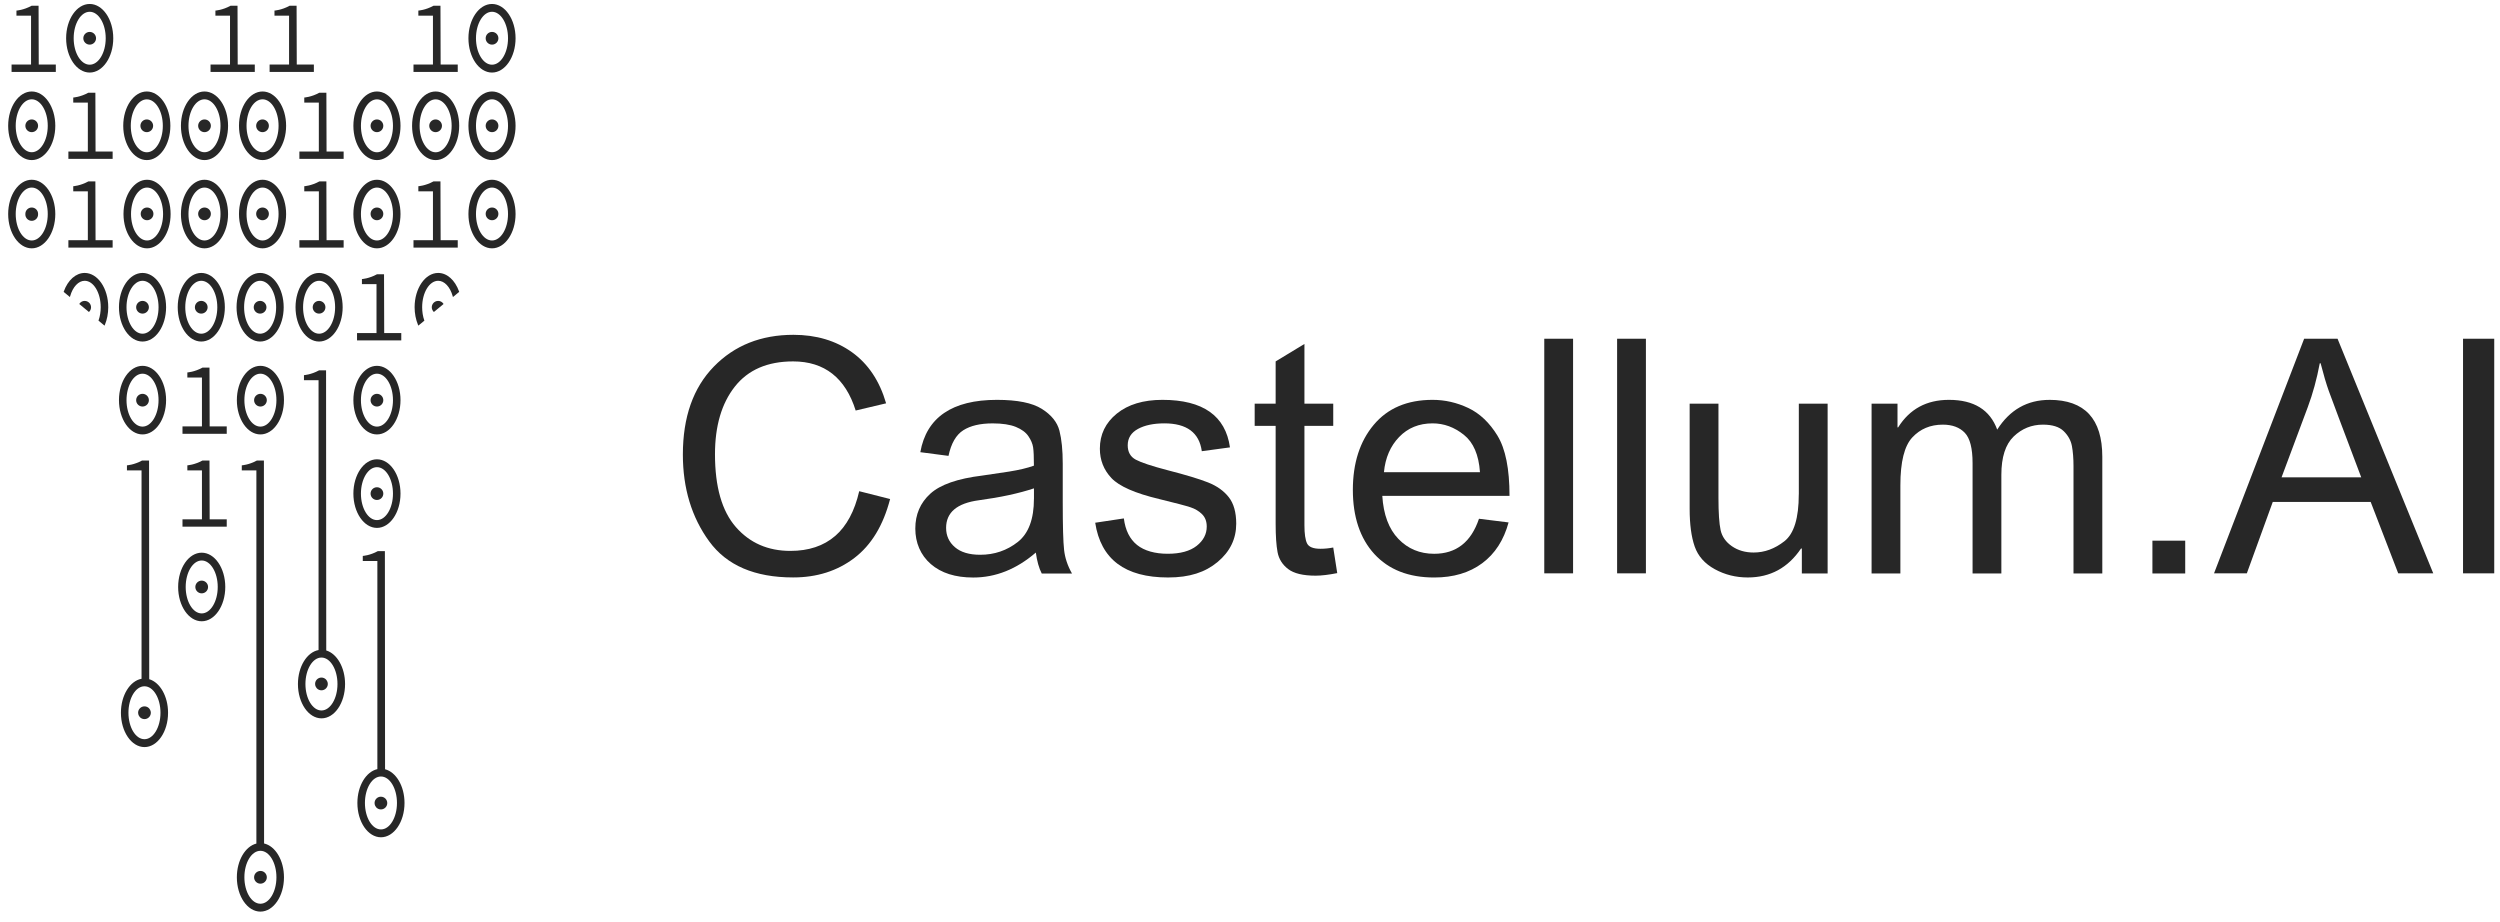 <svg width="217" height="80" viewBox="0 0 217 80" fill="none" xmlns="http://www.w3.org/2000/svg">
<path d="M3.348 0.5H2.74C2.043 0.884 1.428 0.918 1.428 0.918V1.36H2.695V5.604H1.004V6.244H4.845V5.604H3.363L3.348 0.5Z" fill="#272727"/>
<path d="M8.277 8.047H7.67C6.972 8.431 6.358 8.465 6.358 8.465V8.906H7.625V13.151H5.936V13.79H9.777V13.151H8.294L8.279 8.047H8.277Z" fill="#272727"/>
<path d="M26.409 8.906H27.675V13.151H25.986V13.79H29.828V13.151H28.345L28.33 8.047H27.722C27.025 8.431 26.411 8.465 26.411 8.465V8.906H26.409Z" fill="#272727"/>
<path d="M22.114 5.604H20.632L20.617 0.5H20.009C19.312 0.884 18.698 0.918 18.698 0.918V1.36H19.965V5.604H18.275V6.244H22.116V5.604H22.114Z" fill="#272727"/>
<path d="M27.241 5.604H25.759L25.744 0.5H25.136C24.439 0.884 23.825 0.918 23.825 0.918V1.36H25.091V5.604H23.402V6.244H27.244V5.604H27.241Z" fill="#272727"/>
<path d="M39.73 5.604H38.247L38.232 0.5H37.625C36.927 0.884 36.313 0.918 36.313 0.918V1.36H37.58V5.604H35.891V6.244H39.732V5.604H39.73Z" fill="#272727"/>
<path d="M39.73 20.85H38.247L38.232 15.746H37.625C36.927 16.13 36.313 16.164 36.313 16.164V16.606H37.58V20.85H35.891V21.49H39.732V20.85H39.73Z" fill="#272727"/>
<path d="M30.99 28.908V29.548H34.831V28.908H33.349L33.334 23.805H32.726C32.029 24.189 31.415 24.223 31.415 24.223V24.664H32.681V28.908H30.992H30.99Z" fill="#272727"/>
<path d="M25.986 20.85V21.49H29.828V20.85H28.345L28.33 15.746H27.722C27.025 16.13 26.411 16.164 26.411 16.164V16.606H27.678V20.85H25.988H25.986Z" fill="#272727"/>
<path d="M18.182 31.91H17.574C16.876 32.294 16.262 32.328 16.262 32.328V32.77H17.529V37.014H15.84V37.654H19.681V37.014H18.199L18.184 31.91H18.182Z" fill="#272727"/>
<path d="M18.182 39.973H17.574C16.876 40.357 16.262 40.391 16.262 40.391V40.832H17.529V45.076H15.84V45.716H19.681V45.076H18.199L18.184 39.973H18.182Z" fill="#272727"/>
<path d="M8.277 15.746H7.67C6.972 16.13 6.358 16.164 6.358 16.164V16.606H7.625V20.85H5.936V21.49H9.777V20.85H8.294L8.279 15.746H8.277Z" fill="#272727"/>
<path d="M7.786 0.344C6.657 0.344 5.74 1.679 5.74 3.321C5.74 4.963 6.657 6.298 7.786 6.298C8.914 6.298 9.831 4.963 9.831 3.321C9.831 1.679 8.914 0.344 7.786 0.344ZM7.786 5.616C7.018 5.616 6.395 4.586 6.395 3.319C6.395 2.052 7.02 1.022 7.786 1.022C8.551 1.022 9.176 2.052 9.176 3.319C9.176 4.586 8.551 5.616 7.786 5.616Z" fill="#272727"/>
<path d="M7.785 2.77C7.48 2.77 7.232 3.017 7.232 3.322C7.232 3.627 7.48 3.874 7.785 3.874C8.09 3.874 8.337 3.627 8.337 3.322C8.337 3.017 8.09 2.77 7.785 2.77Z" fill="#272727"/>
<path d="M38.034 23.691C36.905 23.691 35.988 25.026 35.988 26.669C35.988 27.206 36.091 27.735 36.283 28.2L36.31 28.266L36.837 27.831L36.824 27.797C36.705 27.454 36.643 27.063 36.643 26.669C36.643 25.402 37.268 24.372 38.034 24.372C38.571 24.372 39.066 24.894 39.294 25.705L39.315 25.784L39.859 25.334L39.846 25.297C39.492 24.306 38.797 23.691 38.032 23.691H38.034Z" fill="#272727"/>
<path d="M38.031 26.119C37.726 26.119 37.478 26.367 37.478 26.672C37.478 26.836 37.551 26.981 37.662 27.081L38.502 26.386C38.406 26.226 38.231 26.117 38.031 26.117V26.119Z" fill="#272727"/>
<path d="M72.486 46.526C71.49 47.387 70.195 47.818 68.604 47.818C66.659 47.818 65.083 47.129 63.874 45.749C62.665 44.37 62.061 42.262 62.061 39.428C62.061 36.973 62.635 35.017 63.784 33.558C64.932 32.1 66.619 31.37 68.841 31.37C70.202 31.37 71.336 31.726 72.245 32.439C73.151 33.151 73.828 34.217 74.273 35.634L76.914 35.009C76.349 33.064 75.363 31.588 73.956 30.577C72.548 29.568 70.852 29.062 68.871 29.062C66.056 29.062 63.752 29.982 61.961 31.82C60.169 33.659 59.273 36.203 59.273 39.453C59.273 42.388 60.035 44.901 61.558 46.989C63.08 49.077 65.51 50.122 68.843 50.122C70.908 50.122 72.68 49.559 74.156 48.434C75.634 47.308 76.668 45.602 77.261 43.316L74.58 42.636C74.182 44.367 73.484 45.664 72.49 46.526H72.486Z" fill="#272727"/>
<path d="M92.246 43.611V40.25C92.246 39.084 92.15 38.13 91.96 37.388C91.77 36.648 91.261 36.014 90.433 35.492C89.603 34.969 88.305 34.707 86.536 34.707C84.591 34.707 83.064 35.087 81.953 35.846C80.842 36.605 80.151 37.74 79.884 39.25L82.329 39.57C82.559 38.486 82.987 37.746 83.612 37.347C84.237 36.949 85.086 36.75 86.161 36.75C87.004 36.75 87.675 36.853 88.174 37.055C88.674 37.26 89.038 37.527 89.264 37.861C89.49 38.194 89.627 38.516 89.674 38.828C89.721 39.139 89.744 39.668 89.744 40.419C89.179 40.623 88.462 40.794 87.59 40.933L85.257 41.28C83.118 41.541 81.614 42.065 80.748 42.856C79.882 43.648 79.449 44.654 79.449 45.879C79.449 47.103 79.899 48.184 80.797 48.962C81.695 49.741 82.924 50.129 84.478 50.129C86.423 50.129 88.234 49.406 89.91 47.962C90.013 48.713 90.183 49.319 90.424 49.782H93.05C92.67 49.114 92.44 48.431 92.363 47.732C92.284 47.032 92.246 45.661 92.246 43.614V43.611ZM89.746 43.291C89.746 45.059 89.277 46.314 88.337 47.049C87.396 47.785 86.31 48.154 85.08 48.154C84.126 48.154 83.395 47.934 82.885 47.495C82.375 47.056 82.122 46.497 82.122 45.821C82.122 44.479 83.066 43.68 84.956 43.424C86.846 43.17 88.443 42.824 89.748 42.389V43.291H89.746Z" fill="#272727"/>
<path d="M104.852 41.873C104.078 41.568 102.913 41.216 101.358 40.817C99.978 40.457 99.055 40.15 98.588 39.9C98.121 39.651 97.886 39.233 97.886 38.651C97.886 38.03 98.18 37.559 98.769 37.234C99.358 36.91 100.128 36.748 101.081 36.748C102.034 36.748 102.796 36.949 103.338 37.352C103.879 37.755 104.206 38.358 104.316 39.164L106.761 38.832C106.567 37.46 105.98 36.43 105.003 35.741C104.026 35.053 102.657 34.707 100.898 34.707C99.24 34.707 97.92 35.106 96.939 35.901C95.958 36.697 95.468 37.712 95.468 38.943C95.468 39.934 95.802 40.785 96.474 41.498C97.146 42.21 98.528 42.818 100.62 43.317C102.028 43.66 102.932 43.899 103.335 44.032C103.738 44.166 104.073 44.366 104.342 44.635C104.611 44.904 104.745 45.26 104.745 45.706C104.745 46.363 104.453 46.922 103.871 47.38C103.286 47.839 102.448 48.067 101.356 48.067C100.264 48.067 99.33 47.813 98.697 47.303C98.063 46.794 97.679 46.026 97.551 44.998L95.064 45.373C95.305 46.956 95.952 48.144 97.003 48.937C98.055 49.728 99.516 50.125 101.386 50.125C103.256 50.125 104.617 49.675 105.692 48.777C106.767 47.879 107.304 46.772 107.304 45.456C107.304 44.475 107.089 43.707 106.658 43.157C106.227 42.607 105.626 42.178 104.852 41.873Z" fill="#272727"/>
<path d="M114.614 47.634C113.993 47.634 113.607 47.479 113.453 47.169C113.3 46.86 113.225 46.333 113.225 45.593V36.966H115.725V35.036H113.225V29.855L110.726 31.37V35.036H108.906V36.966H110.726V45.455C110.726 46.51 110.781 47.336 110.892 47.926C111.003 48.519 111.308 49.008 111.809 49.392C112.31 49.776 113.106 49.968 114.198 49.968C114.707 49.968 115.332 49.893 116.072 49.746L115.725 47.523C115.345 47.598 114.974 47.634 114.614 47.634Z" fill="#272727"/>
<path d="M129.988 37.825C129.292 36.691 128.448 35.886 127.452 35.415C126.456 34.944 125.421 34.707 124.346 34.707C122.152 34.707 120.45 35.43 119.241 36.874C118.031 38.318 117.428 40.203 117.428 42.528C117.428 44.853 118.051 46.734 119.296 48.092C120.542 49.449 122.271 50.127 124.485 50.127C126.153 50.127 127.541 49.715 128.653 48.89C129.764 48.067 130.527 46.885 130.945 45.347L128.375 45.028C128.032 46.047 127.537 46.808 126.889 47.312C126.24 47.817 125.438 48.069 124.485 48.069C123.244 48.069 122.209 47.638 121.38 46.776C120.55 45.915 120.085 44.669 119.983 43.04H131.026C131.026 40.698 130.679 38.958 129.983 37.823L129.988 37.825ZM120.126 40.986C120.245 39.736 120.687 38.717 121.446 37.93C122.205 37.143 123.173 36.748 124.349 36.748C125.33 36.748 126.236 37.079 127.064 37.742C127.893 38.403 128.358 39.484 128.461 40.986H120.126Z" fill="#272727"/>
<path d="M136.543 29.402H134.043V49.766H136.543V29.402Z" fill="#272727"/>
<path d="M142.865 29.402H140.365V49.766H142.865V29.402Z" fill="#272727"/>
<path d="M156.134 42.918C156.134 44.974 155.718 46.328 154.884 46.98C154.05 47.633 153.161 47.959 152.218 47.959C151.486 47.959 150.857 47.776 150.328 47.411C149.802 47.047 149.473 46.58 149.349 46.014C149.226 45.449 149.162 44.515 149.162 43.208V35.039H146.662V44.18C146.662 45.513 146.807 46.599 147.099 47.437C147.392 48.275 147.974 48.932 148.85 49.41C149.725 49.888 150.676 50.124 151.704 50.124C153.658 50.124 155.2 49.286 156.33 47.61H156.4V49.777H158.638V35.039H156.138V42.915L156.134 42.918Z" fill="#272727"/>
<path d="M177.901 34.709C175.964 34.709 174.452 35.571 173.358 37.292C173.042 36.43 172.537 35.784 171.837 35.353C171.138 34.922 170.246 34.707 169.163 34.707C167.226 34.707 165.759 35.503 164.759 37.096H164.703V35.04H162.453V49.777H164.953V42.123C164.953 40.094 165.298 38.71 165.987 37.97C166.676 37.23 167.559 36.859 168.634 36.859C169.457 36.859 170.095 37.096 170.545 37.567C170.995 38.038 171.219 38.915 171.219 40.193V49.777H173.718V41.221C173.718 39.683 174.075 38.572 174.787 37.887C175.499 37.202 176.348 36.859 177.329 36.859C178.144 36.859 178.743 37.047 179.127 37.422C179.511 37.797 179.75 38.228 179.842 38.715C179.933 39.201 179.98 39.787 179.98 40.472V49.779H182.48V39.653C182.48 38.004 182.098 36.769 181.335 35.944C180.571 35.121 179.424 34.707 177.897 34.707L177.901 34.709Z" fill="#272727"/>
<path d="M189.677 46.93H186.83V49.777H189.677V46.93Z" fill="#272727"/>
<path d="M199.999 29.402L192.178 49.766H195.025L197.275 43.57H205.776L208.165 49.766H211.206L202.899 29.402H199.997H199.999ZM198.039 41.433L200.316 35.336C200.752 34.169 201.099 32.9 201.357 31.529H201.428C201.686 32.529 201.922 33.327 202.136 33.926C202.349 34.523 203.29 37.027 204.955 41.433H198.036H198.039Z" fill="#272727"/>
<path d="M216.5 29.402H213.791V49.766H216.5V29.402Z" fill="#272727"/>
<path d="M42.706 0.344C41.577 0.344 40.66 1.679 40.66 3.321C40.66 4.963 41.577 6.298 42.706 6.298C43.834 6.298 44.751 4.963 44.751 3.321C44.751 1.679 43.834 0.344 42.706 0.344ZM42.706 5.616C41.938 5.616 41.315 4.586 41.315 3.319C41.315 2.052 41.94 1.022 42.706 1.022C43.471 1.022 44.096 2.052 44.096 3.319C44.096 4.586 43.471 5.616 42.706 5.616Z" fill="#272727"/>
<path d="M42.709 2.77C42.404 2.77 42.156 3.017 42.156 3.322C42.156 3.627 42.404 3.874 42.709 3.874C43.014 3.874 43.261 3.627 43.261 3.322C43.261 3.017 43.014 2.77 42.709 2.77Z" fill="#272727"/>
<path d="M42.706 7.941C41.577 7.941 40.66 9.277 40.66 10.919C40.66 12.561 41.577 13.896 42.706 13.896C43.834 13.896 44.751 12.561 44.751 10.919C44.751 9.277 43.834 7.941 42.706 7.941ZM42.706 13.214C41.938 13.214 41.315 12.184 41.315 10.917C41.315 9.65 41.94 8.62 42.706 8.62C43.471 8.62 44.096 9.65 44.096 10.917C44.096 12.184 43.471 13.214 42.706 13.214Z" fill="#272727"/>
<path d="M42.709 10.367C42.404 10.367 42.156 10.615 42.156 10.92C42.156 11.225 42.404 11.472 42.709 11.472C43.014 11.472 43.261 11.225 43.261 10.92C43.261 10.615 43.014 10.367 42.709 10.367Z" fill="#272727"/>
<path d="M37.813 13.896C38.941 13.896 39.858 12.561 39.858 10.919C39.858 9.277 38.941 7.941 37.813 7.941C36.685 7.941 35.768 9.277 35.768 10.919C35.768 12.561 36.685 13.896 37.813 13.896ZM37.813 8.624C38.581 8.624 39.203 9.654 39.203 10.921C39.203 12.188 38.579 13.218 37.813 13.218C37.047 13.218 36.422 12.188 36.422 10.921C36.422 9.654 37.047 8.624 37.813 8.624Z" fill="#272727"/>
<path d="M37.81 11.472C38.115 11.472 38.363 11.225 38.363 10.92C38.363 10.615 38.115 10.367 37.81 10.367C37.505 10.367 37.258 10.615 37.258 10.92C37.258 11.225 37.505 11.472 37.81 11.472Z" fill="#272727"/>
<path d="M32.719 13.896C33.847 13.896 34.764 12.561 34.764 10.919C34.764 9.277 33.847 7.941 32.719 7.941C31.591 7.941 30.674 9.277 30.674 10.919C30.674 12.561 31.591 13.896 32.719 13.896ZM32.719 8.624C33.487 8.624 34.11 9.654 34.11 10.921C34.11 12.188 33.485 13.218 32.719 13.218C31.953 13.218 31.329 12.188 31.329 10.921C31.329 9.654 31.953 8.624 32.719 8.624Z" fill="#272727"/>
<path d="M32.718 11.472C33.023 11.472 33.271 11.225 33.271 10.92C33.271 10.615 33.023 10.367 32.718 10.367C32.413 10.367 32.166 10.615 32.166 10.92C32.166 11.225 32.413 11.472 32.718 11.472Z" fill="#272727"/>
<path d="M22.79 7.941C21.661 7.941 20.744 9.277 20.744 10.919C20.744 12.561 21.661 13.896 22.79 13.896C23.918 13.896 24.835 12.561 24.835 10.919C24.835 9.277 23.918 7.941 22.79 7.941ZM22.79 13.214C22.022 13.214 21.399 12.184 21.399 10.917C21.399 9.65 22.024 8.62 22.79 8.62C23.555 8.62 24.18 9.65 24.18 10.917C24.18 12.184 23.555 13.214 22.79 13.214Z" fill="#272727"/>
<path d="M22.787 10.367C22.482 10.367 22.234 10.615 22.234 10.92C22.234 11.225 22.482 11.472 22.787 11.472C23.092 11.472 23.339 11.225 23.339 10.92C23.339 10.615 23.092 10.367 22.787 10.367Z" fill="#272727"/>
<path d="M17.75 7.941C16.622 7.941 15.705 9.277 15.705 10.919C15.705 12.561 16.622 13.896 17.75 13.896C18.879 13.896 19.796 12.561 19.796 10.919C19.796 9.277 18.879 7.941 17.75 7.941ZM17.75 13.214C16.983 13.214 16.36 12.184 16.36 10.917C16.36 9.65 16.985 8.62 17.75 8.62C18.516 8.62 19.141 9.65 19.141 10.917C19.141 12.184 18.516 13.214 17.75 13.214Z" fill="#272727"/>
<path d="M17.752 10.367C17.447 10.367 17.199 10.615 17.199 10.92C17.199 11.225 17.447 11.472 17.752 11.472C18.057 11.472 18.304 11.225 18.304 10.92C18.304 10.615 18.057 10.367 17.752 10.367Z" fill="#272727"/>
<path d="M12.743 13.896C13.871 13.896 14.788 12.561 14.788 10.919C14.788 9.277 13.871 7.941 12.743 7.941C11.614 7.941 10.697 9.277 10.697 10.919C10.697 12.561 11.614 13.896 12.743 13.896ZM12.743 8.624C13.51 8.624 14.133 9.654 14.133 10.921C14.133 12.188 13.508 13.218 12.743 13.218C11.977 13.218 11.352 12.188 11.352 10.921C11.352 9.654 11.977 8.624 12.743 8.624Z" fill="#272727"/>
<path d="M12.74 11.472C13.045 11.472 13.292 11.225 13.292 10.92C13.292 10.615 13.045 10.367 12.74 10.367C12.435 10.367 12.188 10.615 12.188 10.92C12.188 11.225 12.435 11.472 12.74 11.472Z" fill="#272727"/>
<path d="M2.754 7.941C1.626 7.941 0.709 9.277 0.709 10.919C0.709 12.561 1.626 13.896 2.754 13.896C3.883 13.896 4.8 12.561 4.8 10.919C4.8 9.277 3.883 7.941 2.754 7.941ZM2.754 13.214C1.987 13.214 1.364 12.184 1.364 10.917C1.364 9.65 1.989 8.62 2.754 8.62C3.52 8.62 4.145 9.65 4.145 10.917C4.145 12.184 3.52 13.214 2.754 13.214Z" fill="#272727"/>
<path d="M2.754 10.367C2.449 10.367 2.201 10.615 2.201 10.92C2.201 11.225 2.449 11.472 2.754 11.472C3.059 11.472 3.306 11.225 3.306 10.92C3.306 10.615 3.059 10.367 2.754 10.367Z" fill="#272727"/>
<path d="M2.754 15.602C1.626 15.602 0.709 16.937 0.709 18.579C0.709 20.221 1.626 21.556 2.754 21.556C3.883 21.556 4.8 20.221 4.8 18.579C4.8 16.937 3.883 15.602 2.754 15.602ZM2.754 20.874C1.987 20.874 1.364 19.844 1.364 18.577C1.364 17.31 1.989 16.28 2.754 16.28C3.52 16.28 4.145 17.31 4.145 18.577C4.145 19.844 3.52 20.874 2.754 20.874Z" fill="#272727"/>
<path d="M2.754 18.012C2.449 18.012 2.201 18.259 2.201 18.564C2.201 18.573 2.203 18.581 2.203 18.59C2.203 18.598 2.201 18.607 2.201 18.615C2.201 18.92 2.449 19.168 2.754 19.168C3.059 19.168 3.306 18.92 3.306 18.615C3.306 18.607 3.304 18.598 3.304 18.59C3.304 18.581 3.306 18.573 3.306 18.564C3.306 18.259 3.059 18.012 2.754 18.012Z" fill="#272727"/>
<path d="M12.764 15.602C11.636 15.602 10.719 16.937 10.719 18.579C10.719 20.221 11.636 21.556 12.764 21.556C13.892 21.556 14.809 20.221 14.809 18.579C14.809 16.937 13.892 15.602 12.764 15.602ZM12.764 20.874C11.996 20.874 11.373 19.844 11.373 18.577C11.373 17.31 11.998 16.28 12.764 16.28C13.53 16.28 14.155 17.31 14.155 18.577C14.155 19.844 13.53 20.874 12.764 20.874Z" fill="#272727"/>
<path d="M12.765 18.012C12.46 18.012 12.213 18.259 12.213 18.564C12.213 18.869 12.46 19.116 12.765 19.116C13.07 19.116 13.318 18.869 13.318 18.564C13.318 18.259 13.07 18.012 12.765 18.012Z" fill="#272727"/>
<path d="M17.75 15.602C16.622 15.602 15.705 16.937 15.705 18.579C15.705 20.221 16.622 21.556 17.75 21.556C18.879 21.556 19.796 20.221 19.796 18.579C19.796 16.937 18.879 15.602 17.75 15.602ZM17.75 20.874C16.983 20.874 16.36 19.844 16.36 18.577C16.36 17.31 16.985 16.28 17.75 16.28C18.516 16.28 19.141 17.31 19.141 18.577C19.141 19.844 18.516 20.874 17.75 20.874Z" fill="#272727"/>
<path d="M17.752 18.012C17.447 18.012 17.199 18.259 17.199 18.564C17.199 18.869 17.447 19.116 17.752 19.116C18.057 19.116 18.304 18.869 18.304 18.564C18.304 18.259 18.057 18.012 17.752 18.012Z" fill="#272727"/>
<path d="M22.79 15.602C21.661 15.602 20.744 16.937 20.744 18.579C20.744 20.221 21.661 21.556 22.79 21.556C23.918 21.556 24.835 20.221 24.835 18.579C24.835 16.937 23.918 15.602 22.79 15.602ZM22.79 20.874C22.022 20.874 21.399 19.844 21.399 18.577C21.399 17.31 22.024 16.28 22.79 16.28C23.555 16.28 24.18 17.31 24.18 18.577C24.18 19.844 23.555 20.874 22.79 20.874Z" fill="#272727"/>
<path d="M22.787 18.012C22.482 18.012 22.234 18.259 22.234 18.564C22.234 18.869 22.482 19.116 22.787 19.116C23.092 19.116 23.339 18.869 23.339 18.564C23.339 18.259 23.092 18.012 22.787 18.012Z" fill="#272727"/>
<path d="M32.719 15.602C31.591 15.602 30.674 16.937 30.674 18.579C30.674 20.221 31.591 21.556 32.719 21.556C33.847 21.556 34.764 20.221 34.764 18.579C34.764 16.937 33.847 15.602 32.719 15.602ZM32.719 20.874C31.951 20.874 31.329 19.844 31.329 18.577C31.329 17.31 31.953 16.28 32.719 16.28C33.485 16.28 34.11 17.31 34.11 18.577C34.11 19.844 33.485 20.874 32.719 20.874Z" fill="#272727"/>
<path d="M32.718 18.012C32.413 18.012 32.166 18.259 32.166 18.564C32.166 18.869 32.413 19.116 32.718 19.116C33.023 19.116 33.271 18.869 33.271 18.564C33.271 18.259 33.023 18.012 32.718 18.012Z" fill="#272727"/>
<path d="M42.706 15.602C41.577 15.602 40.66 16.937 40.66 18.579C40.66 20.221 41.577 21.556 42.706 21.556C43.834 21.556 44.751 20.221 44.751 18.579C44.751 16.937 43.834 15.602 42.706 15.602ZM42.706 20.874C41.938 20.874 41.315 19.844 41.315 18.577C41.315 17.31 41.94 16.28 42.706 16.28C43.471 16.28 44.096 17.31 44.096 18.577C44.096 19.844 43.471 20.874 42.706 20.874Z" fill="#272727"/>
<path d="M42.709 18.012C42.404 18.012 42.156 18.259 42.156 18.564C42.156 18.869 42.404 19.116 42.709 19.116C43.014 19.116 43.261 18.869 43.261 18.564C43.261 18.259 43.014 18.012 42.709 18.012Z" fill="#272727"/>
<path d="M27.698 29.646C28.826 29.646 29.743 28.311 29.743 26.669C29.743 25.026 28.826 23.691 27.698 23.691C26.569 23.691 25.652 25.026 25.652 26.669C25.652 28.311 26.569 29.646 27.698 29.646ZM27.698 24.372C28.465 24.372 29.088 25.402 29.088 26.669C29.088 27.936 28.463 28.966 27.698 28.966C26.932 28.966 26.307 27.936 26.307 26.669C26.307 25.402 26.932 24.372 27.698 24.372Z" fill="#272727"/>
<path d="M27.695 27.222C28 27.222 28.247 26.975 28.247 26.67C28.247 26.365 28 26.117 27.695 26.117C27.39 26.117 27.143 26.365 27.143 26.67C27.143 26.975 27.39 27.222 27.695 27.222Z" fill="#272727"/>
<path d="M22.578 29.646C23.707 29.646 24.624 28.311 24.624 26.669C24.624 25.026 23.707 23.691 22.578 23.691C21.45 23.691 20.533 25.026 20.533 26.669C20.533 28.311 21.45 29.646 22.578 29.646ZM22.578 24.372C23.346 24.372 23.969 25.402 23.969 26.669C23.969 27.936 23.344 28.966 22.578 28.966C21.813 28.966 21.188 27.936 21.188 26.669C21.188 25.402 21.813 24.372 22.578 24.372Z" fill="#272727"/>
<path d="M22.576 27.222C22.881 27.222 23.128 26.975 23.128 26.67C23.128 26.365 22.881 26.117 22.576 26.117C22.271 26.117 22.023 26.365 22.023 26.67C22.023 26.975 22.271 27.222 22.576 27.222Z" fill="#272727"/>
<path d="M17.471 29.646C18.599 29.646 19.517 28.311 19.517 26.669C19.517 25.026 18.599 23.691 17.471 23.691C16.343 23.691 15.426 25.026 15.426 26.669C15.426 28.311 16.343 29.646 17.471 29.646ZM17.471 24.372C18.239 24.372 18.862 25.402 18.862 26.669C18.862 27.936 18.237 28.966 17.471 28.966C16.705 28.966 16.081 27.936 16.081 26.669C16.081 25.402 16.705 24.372 17.471 24.372Z" fill="#272727"/>
<path d="M17.468 27.222C17.773 27.222 18.021 26.975 18.021 26.67C18.021 26.365 17.773 26.117 17.468 26.117C17.163 26.117 16.916 26.365 16.916 26.67C16.916 26.975 17.163 27.222 17.468 27.222Z" fill="#272727"/>
<path d="M12.371 29.646C13.5 29.646 14.417 28.311 14.417 26.669C14.417 25.026 13.5 23.691 12.371 23.691C11.243 23.691 10.326 25.026 10.326 26.669C10.326 28.311 11.243 29.646 12.371 29.646ZM12.371 24.372C13.139 24.372 13.762 25.402 13.762 26.669C13.762 27.936 13.137 28.966 12.371 28.966C11.606 28.966 10.981 27.936 10.981 26.669C10.981 25.402 11.606 24.372 12.371 24.372Z" fill="#272727"/>
<path d="M12.371 27.222C12.676 27.222 12.923 26.975 12.923 26.67C12.923 26.365 12.676 26.117 12.371 26.117C12.066 26.117 11.818 26.365 11.818 26.67C11.818 26.975 12.066 27.222 12.371 27.222Z" fill="#272727"/>
<path d="M7.353 23.691C6.588 23.691 5.892 24.308 5.538 25.297L5.525 25.334L6.069 25.784L6.091 25.705C6.319 24.896 6.814 24.372 7.351 24.372C8.119 24.372 8.742 25.402 8.742 26.669C8.742 27.063 8.68 27.454 8.56 27.797L8.548 27.831L9.074 28.266L9.102 28.2C9.294 27.735 9.396 27.206 9.396 26.669C9.396 25.026 8.479 23.691 7.351 23.691H7.353Z" fill="#272727"/>
<path d="M7.35 26.117C7.15 26.117 6.975 26.226 6.879 26.386L7.719 27.081C7.832 26.981 7.903 26.834 7.903 26.672C7.903 26.367 7.655 26.119 7.35 26.119V26.117Z" fill="#272727"/>
<path d="M12.371 37.709C13.5 37.709 14.417 36.373 14.417 34.731C14.417 33.089 13.5 31.754 12.371 31.754C11.243 31.754 10.326 33.089 10.326 34.731C10.326 36.373 11.243 37.709 12.371 37.709ZM12.371 32.436C13.139 32.436 13.762 33.467 13.762 34.733C13.762 36 13.137 37.03 12.371 37.03C11.606 37.03 10.981 36 10.981 34.733C10.981 33.467 11.606 32.436 12.371 32.436Z" fill="#272727"/>
<path d="M12.371 35.288C12.676 35.288 12.923 35.041 12.923 34.736C12.923 34.431 12.676 34.184 12.371 34.184C12.066 34.184 11.818 34.431 11.818 34.736C11.818 35.041 12.066 35.288 12.371 35.288Z" fill="#272727"/>
<path d="M22.604 37.709C23.732 37.709 24.649 36.373 24.649 34.731C24.649 33.089 23.732 31.754 22.604 31.754C21.476 31.754 20.559 33.089 20.559 34.731C20.559 36.373 21.476 37.709 22.604 37.709ZM22.604 32.436C23.372 32.436 23.994 33.467 23.994 34.733C23.994 36 23.37 37.03 22.604 37.03C21.838 37.03 21.213 36 21.213 34.733C21.213 33.467 21.838 32.436 22.604 32.436Z" fill="#272727"/>
<path d="M22.607 35.288C22.912 35.288 23.16 35.041 23.16 34.736C23.16 34.431 22.912 34.184 22.607 34.184C22.302 34.184 22.055 34.431 22.055 34.736C22.055 35.041 22.302 35.288 22.607 35.288Z" fill="#272727"/>
<path d="M32.719 37.709C33.847 37.709 34.764 36.373 34.764 34.731C34.764 33.089 33.847 31.754 32.719 31.754C31.591 31.754 30.674 33.089 30.674 34.731C30.674 36.373 31.591 37.709 32.719 37.709ZM32.719 32.436C33.487 32.436 34.11 33.467 34.11 34.733C34.11 36 33.485 37.03 32.719 37.03C31.953 37.03 31.329 36 31.329 34.733C31.329 33.467 31.953 32.436 32.719 32.436Z" fill="#272727"/>
<path d="M32.718 35.288C33.023 35.288 33.271 35.041 33.271 34.736C33.271 34.431 33.023 34.184 32.718 34.184C32.413 34.184 32.166 34.431 32.166 34.736C32.166 35.041 32.413 35.288 32.718 35.288Z" fill="#272727"/>
<path d="M32.719 45.822C33.847 45.822 34.764 44.487 34.764 42.845C34.764 41.202 33.847 39.867 32.719 39.867C31.591 39.867 30.674 41.202 30.674 42.845C30.674 44.487 31.591 45.822 32.719 45.822ZM32.719 40.55C33.487 40.55 34.11 41.58 34.11 42.847C34.11 44.114 33.485 45.144 32.719 45.144C31.953 45.144 31.329 44.114 31.329 42.847C31.329 41.58 31.953 40.55 32.719 40.55Z" fill="#272727"/>
<path d="M32.718 43.398C33.023 43.398 33.271 43.15 33.271 42.845C33.271 42.54 33.023 42.293 32.718 42.293C32.413 42.293 32.166 42.54 32.166 42.845C32.166 43.15 32.413 43.398 32.718 43.398Z" fill="#272727"/>
<path d="M33.064 69.152C32.759 69.152 32.512 69.4 32.512 69.705C32.512 69.792 32.533 69.873 32.569 69.948C32.595 69.999 32.627 70.046 32.665 70.089C32.667 70.091 32.669 70.095 32.672 70.097C32.772 70.197 32.91 70.259 33.062 70.259C33.367 70.259 33.614 70.012 33.614 69.707C33.614 69.402 33.367 69.154 33.062 69.154L33.064 69.152Z" fill="#272727"/>
<path d="M33.423 66.769L33.408 47.836H32.8C32.103 48.22 31.489 48.254 31.489 48.254V48.696H32.755V66.76C31.774 66.98 31.021 68.21 31.021 69.699C31.021 71.341 31.939 72.676 33.067 72.676C34.195 72.676 35.112 71.341 35.112 69.699C35.112 68.236 34.383 67.018 33.425 66.771L33.423 66.769ZM33.067 71.994C32.299 71.994 31.676 70.964 31.676 69.697C31.676 68.43 32.301 67.4 33.067 67.4C33.833 67.4 34.457 68.43 34.457 69.697C34.457 70.964 33.833 71.994 33.067 71.994Z" fill="#272727"/>
<path d="M28.305 58.989C28.305 58.989 28.299 58.979 28.292 58.975C28.192 58.874 28.053 58.812 27.902 58.812C27.597 58.812 27.35 59.06 27.35 59.365C27.35 59.459 27.375 59.546 27.416 59.623C27.439 59.666 27.467 59.706 27.499 59.742C27.503 59.747 27.505 59.753 27.512 59.757C27.612 59.858 27.751 59.919 27.902 59.919C28.207 59.919 28.454 59.672 28.454 59.367C28.454 59.273 28.429 59.186 28.388 59.109C28.365 59.066 28.337 59.026 28.305 58.989Z" fill="#272727"/>
<path d="M28.318 56.458L28.303 32.145H27.695C26.998 32.528 26.384 32.563 26.384 32.563V33.004H27.651V56.424C26.644 56.608 25.861 57.859 25.861 59.376C25.861 61.018 26.778 62.353 27.907 62.353C29.035 62.353 29.952 61.018 29.952 59.376C29.952 57.941 29.25 56.74 28.32 56.46L28.318 56.458ZM27.902 61.669C27.135 61.669 26.512 60.639 26.512 59.372C26.512 58.105 27.137 57.075 27.902 57.075C28.668 57.075 29.293 58.105 29.293 59.372C29.293 60.639 28.668 61.669 27.902 61.669Z" fill="#272727"/>
<path d="M22.922 73.212L22.907 39.973H22.299C21.602 40.357 20.987 40.391 20.987 40.391V40.832H22.254V73.221C21.292 73.464 20.559 74.684 20.559 76.151C20.559 77.793 21.476 79.128 22.604 79.128C23.732 79.128 24.649 77.793 24.649 76.151C24.649 74.669 23.901 73.438 22.924 73.214L22.922 73.212ZM22.604 78.444C21.836 78.444 21.213 77.414 21.213 76.147C21.213 74.88 21.838 73.85 22.604 73.85C23.37 73.85 23.994 74.88 23.994 76.147C23.994 77.414 23.37 78.444 22.604 78.444Z" fill="#272727"/>
<path d="M22.718 75.608C22.682 75.602 22.645 75.598 22.607 75.598C22.302 75.598 22.055 75.845 22.055 76.15C22.055 76.417 22.244 76.641 22.496 76.692C22.532 76.698 22.569 76.702 22.607 76.702C22.912 76.702 23.16 76.455 23.16 76.15C23.16 75.883 22.97 75.659 22.718 75.608Z" fill="#272727"/>
<path d="M17.508 47.973C16.38 47.973 15.463 49.308 15.463 50.95C15.463 52.592 16.38 53.927 17.508 53.927C18.637 53.927 19.554 52.592 19.554 50.95C19.554 49.308 18.637 47.973 17.508 47.973ZM17.508 53.245C16.74 53.245 16.118 52.215 16.118 50.948C16.118 49.681 16.743 48.651 17.508 48.651C18.274 48.651 18.899 49.681 18.899 50.948C18.899 52.215 18.274 53.245 17.508 53.245Z" fill="#272727"/>
<path d="M17.508 50.398C17.203 50.398 16.955 50.646 16.955 50.951C16.955 51.256 17.203 51.503 17.508 51.503C17.812 51.503 18.06 51.256 18.06 50.951C18.06 50.646 17.812 50.398 17.508 50.398Z" fill="#272727"/>
<path d="M12.944 61.489C12.944 61.489 12.937 61.479 12.931 61.475C12.831 61.374 12.692 61.312 12.541 61.312C12.236 61.312 11.988 61.56 11.988 61.865C11.988 61.959 12.014 62.046 12.054 62.123C12.078 62.166 12.106 62.206 12.138 62.242C12.142 62.247 12.144 62.253 12.15 62.257C12.251 62.358 12.389 62.419 12.541 62.419C12.846 62.419 13.093 62.172 13.093 61.867C13.093 61.773 13.068 61.686 13.027 61.609C13.004 61.566 12.976 61.526 12.944 61.489Z" fill="#272727"/>
<path d="M12.953 58.952L12.938 39.973H12.33C11.633 40.357 11.019 40.391 11.019 40.391V40.832H12.286V58.918C11.279 59.102 10.496 60.353 10.496 61.87C10.496 63.512 11.413 64.847 12.541 64.847C13.67 64.847 14.587 63.512 14.587 61.87C14.587 60.434 13.885 59.234 12.955 58.954L12.953 58.952ZM12.539 64.163C11.771 64.163 11.149 63.133 11.149 61.866C11.149 60.599 11.774 59.569 12.539 59.569C13.305 59.569 13.93 60.599 13.93 61.866C13.93 63.133 13.305 64.163 12.539 64.163Z" fill="#272727"/>
</svg>
